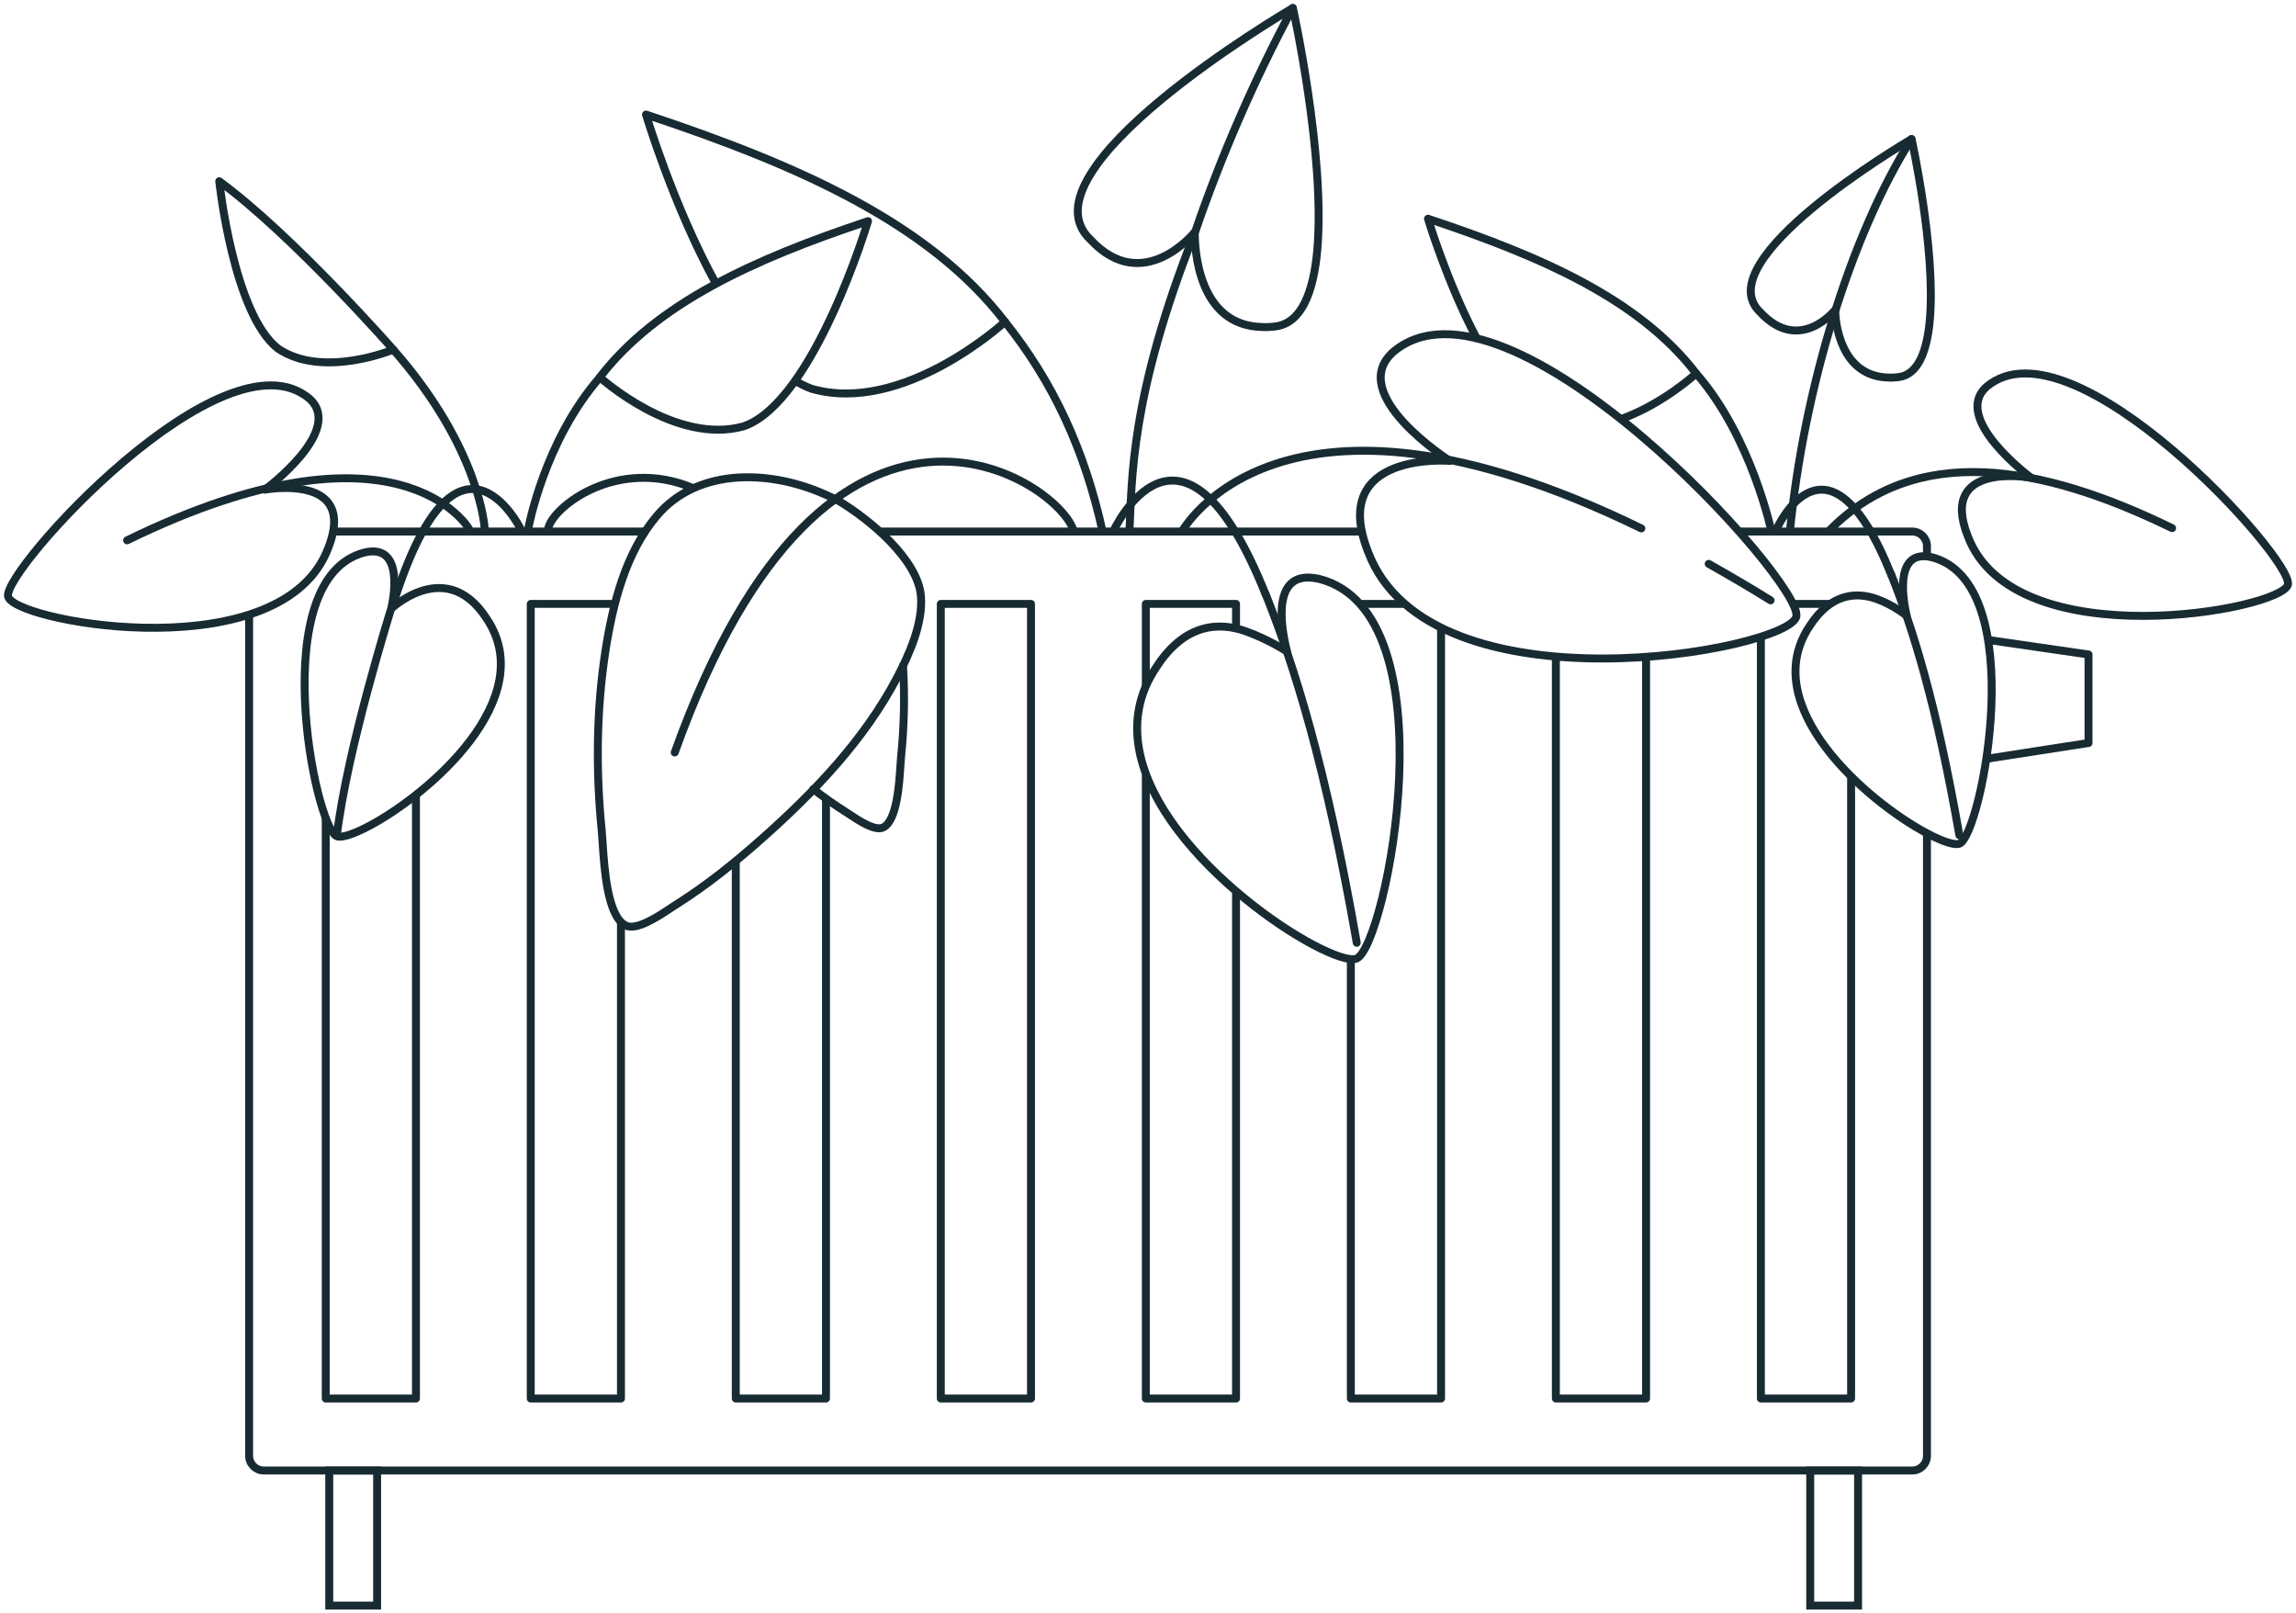 <svg width="289" height="203" viewBox="0 0 289 203" fill="none" xmlns="http://www.w3.org/2000/svg">
<path d="M227.855 185.062H233.879V202.062H227.855V185.062Z" stroke="#182B33"/>
<path d="M41.445 185.062H47.468V202.062H41.445V185.062Z" stroke="#182B33"/>
<path d="M41.957 66.895H81.168M31.358 77.395V183.214C31.358 184.234 32.185 185.061 33.206 185.061H240.701C241.721 185.061 242.549 184.234 242.549 183.214L242.549 104.884M110.739 66.895H171.405M242.549 70L242.549 68.743C242.549 67.723 241.721 66.895 240.701 66.895H219" stroke="#182B33"/>
<path d="M52.355 100.121V176H41L41 103" stroke="#182B33" stroke-linejoin="round"/>
<path d="M77.5 76H66.806V176H78.161V116.02" stroke="#182B33" stroke-linejoin="round"/>
<path d="M103.968 100.5V176H92.613V108.42" stroke="#182B33" stroke-linejoin="round"/>
<path d="M118.419 76H129.774V176H118.419V76Z" stroke="#182B33" stroke-linejoin="round"/>
<path d="M144.226 86.352V76H155.581V79.111M144.226 97.5V176H155.581V112.186" stroke="#182B33" stroke-linejoin="round"/>
<path d="M170.032 176V176.5C169.756 176.5 169.532 176.276 169.532 176H170.032ZM181.387 176H181.887C181.887 176.276 181.663 176.5 181.387 176.5V176ZM176.5 75.5H177V76.5H176.5V75.5ZM170.032 175.5H181.387V176.5H170.032V175.5ZM180.887 176V79H181.887V176H180.887ZM176.5 76.5H171V75.5H176.5V76.5ZM170.532 120.715V176H169.532V120.715H170.532Z" fill="#182B33"/>
<path d="M207.194 82.683V176H195.839V82.623" stroke="#182B33" stroke-linejoin="round"/>
<path d="M230.5 76H226M233 97.5V176H221.645V80.209" stroke="#182B33" stroke-linejoin="round"/>
<path d="M250 95.5L262.885 93.505V82.368L250 80.5" stroke="#182B33" stroke-linejoin="round"/>
<path fill-rule="evenodd" clip-rule="evenodd" d="M237.718 47.517C231.637 47.382 230.989 40.48 231 39C231 39 226.533 44.634 221.564 39.294C214.691 32.802 239.709 18.029 240.592 17.514C240.595 17.507 240.598 17.502 240.601 17.497H240.612C240.612 17.497 243.685 31.363 242.911 40.236C242.564 44.196 241.442 47.158 238.963 47.461C238.525 47.517 238.11 47.539 237.718 47.517Z" stroke="#182B33" stroke-linejoin="round"/>
<path d="M255.656 60.125C255.656 60.125 245.503 52.631 250.091 48.638C260.872 39.663 288.704 70.356 287.986 73.564C287.268 76.773 253.468 82.92 247.679 67.45C243.944 57.96 255.656 60.125 255.656 60.125V60.125Z" stroke="#182B33" stroke-linejoin="round"/>
<path d="M204 52.75C209.329 50.86 213.5 47 213.5 47C206.365 37.722 194.192 32.327 179.743 27.525C179.743 27.525 182.106 35.445 185.865 42.57" stroke="#182B33" stroke-linejoin="round"/>
<path d="M273.622 66.015C273.871 66.136 273.974 66.435 273.853 66.683C273.732 66.932 273.432 67.035 273.184 66.914L273.622 66.015ZM229.603 66.718C235.235 60.817 242.147 58.631 249.7 58.934C257.233 59.235 265.406 62.01 273.622 66.015L273.184 66.914C265.022 62.935 256.994 60.227 249.66 59.933C242.348 59.64 235.73 61.746 230.326 67.409L229.603 66.718Z" fill="#182B33"/>
<path d="M223.685 66.455C223.685 66.455 230.057 52.365 238.044 72.322" stroke="#182B33" stroke-linecap="round" stroke-linejoin="round"/>
<path d="M213.124 47.329C212.942 47.121 212.963 46.806 213.171 46.624C213.379 46.442 213.694 46.463 213.876 46.671L213.124 47.329ZM223 67C222.51 67.102 222.51 67.102 222.51 67.102C222.51 67.102 222.51 67.102 222.51 67.102C222.51 67.102 222.51 67.101 222.51 67.101C222.51 67.099 222.51 67.097 222.509 67.095C222.508 67.09 222.506 67.082 222.504 67.071C222.499 67.049 222.492 67.016 222.482 66.972C222.463 66.885 222.433 66.754 222.393 66.585C222.312 66.246 222.188 65.752 222.018 65.133C221.677 63.894 221.151 62.159 220.407 60.176C218.917 56.202 216.567 51.265 213.124 47.329L213.876 46.671C217.433 50.735 219.833 55.798 221.343 59.824C222.099 61.841 222.635 63.606 222.982 64.867C223.156 65.498 223.282 66.004 223.365 66.353C223.407 66.527 223.438 66.662 223.458 66.754C223.468 66.801 223.476 66.836 223.481 66.86C223.484 66.872 223.486 66.881 223.487 66.888C223.488 66.891 223.488 66.893 223.489 66.895C223.489 66.896 223.489 66.897 223.489 66.897C223.489 66.897 223.489 66.898 223.489 66.898C223.489 66.898 223.489 66.898 223 67Z" fill="#182B33"/>
<path d="M240.178 17.241C240.326 17.008 240.635 16.939 240.868 17.087C241.102 17.234 241.171 17.543 241.023 17.776L240.178 17.241ZM224.784 67.016C226.508 48.896 232.525 29.315 240.178 17.241L241.023 17.776C233.475 29.684 227.492 49.103 225.779 67.111L224.784 67.016Z" fill="#182B33"/>
<path d="M239.998 77.491C239.796 76.626 238.001 68.92 243.154 70.127C255.696 73.347 249.447 104.98 246.654 106.169C246.071 106.416 244.534 105.922 242.548 104.868C235.032 100.874 221.077 88.848 227.763 78.819C230.489 74.567 233.753 74.511 236.199 75.375C238.308 76.116 240 77.5 240 77.5L239.998 77.491Z" stroke="#182B33" stroke-linecap="round" stroke-linejoin="round"/>
<path d="M238.055 72.322C240.781 79.132 243.709 88.443 246.626 105.113" stroke="#182B33" stroke-linecap="round" stroke-linejoin="round"/>
<path fill-rule="evenodd" clip-rule="evenodd" d="M38.908 50.136C43.497 54.129 33.344 61.623 33.344 61.623C33.344 61.623 39.932 60.405 41.65 63.8C41.816 64.127 41.936 64.496 42.001 64.914C42.161 65.942 41.985 67.261 41.321 68.948C35.655 84.09 3.155 78.522 1.104 75.27C1.059 75.2 1.029 75.13 1.014 75.062C0.296 71.854 28.128 41.161 38.908 50.136Z" stroke="#182B33" stroke-linejoin="round"/>
<path d="M75.5 47.475C82.635 38.198 94.808 32.633 109.257 27.832C109.257 27.832 102.504 50.47 93.664 53.634C85.015 56.113 75.5 47.475 75.5 47.475Z" stroke="#182B33" stroke-linejoin="round"/>
<path d="M61 66.5C61 66.5 60.5 56.5 49.5 44" stroke="#182B33" stroke-linecap="round" stroke-linejoin="round"/>
<path d="M49.5 43.999C49.5 43.999 36.885 29.625 27.596 22.805C27.596 22.805 29.369 39.542 35.012 43.884C40.666 47.687 49.5 43.999 49.5 43.999Z" stroke="#182B33" stroke-linejoin="round"/>
<path d="M59 66.499C59 66.499 50.148 51.352 16 67.999" stroke="#182B33" stroke-linecap="round" stroke-linejoin="round"/>
<path d="M65.5 66.499C65.5 66.499 57.5 50.499 49.5 75.999" stroke="#182B33" stroke-linecap="round" stroke-linejoin="round"/>
<path d="M66.5 66.499C66.5 66.499 68.5 55.499 75.5 47.499" stroke="#182B33" stroke-linecap="round" stroke-linejoin="round"/>
<path d="M102.377 99.315C103.714 100.349 105.092 101.328 106.521 102.221C106.646 102.299 106.804 102.404 106.987 102.527C108.121 103.283 110.207 104.675 111.221 104.105C112.895 103.173 113.182 98.764 113.34 96.337C113.368 95.902 113.393 95.53 113.42 95.254C113.801 91.455 113.902 87.593 113.662 83.765" stroke="#182B33" stroke-linecap="round" stroke-linejoin="round"/>
<path d="M69 66.499C69.57 63.804 77.666 57.424 87.2 61.41" stroke="#182B33" stroke-linecap="round" stroke-linejoin="round"/>
<path d="M49.229 76.618C49.24 76.595 49.251 76.55 49.251 76.55C49.442 75.732 51.057 68.316 45.886 69.528C33.344 72.748 39.592 104.046 42.386 105.235M49.229 76.618C49.229 76.618 43.687 94.286 42.386 105.235M49.229 76.618C49.229 76.618 50.732 75.182 52.841 74.442C55.287 73.578 58.551 73.634 61.277 77.885C67.963 87.914 54.008 99.94 46.492 103.934C44.506 104.988 42.969 105.482 42.386 105.235" stroke="#182B33" stroke-linecap="round" stroke-linejoin="round"/>
<path d="M182.5 58C182.5 58 169.278 49.59 175.416 44.248C189.836 32.243 227.067 73.3 226.106 77.592C225.146 81.883 179.932 90.107 172.189 69.413C167.192 56.718 182.5 58 182.5 58Z" stroke="#182B33" stroke-linejoin="round"/>
<path d="M90.115 35.684C84.731 25.878 81.312 14.416 81.312 14.416C100.639 20.839 116.956 28.09 126.5 40.5C126.5 40.5 113.74 52.246 102.17 48.93C101.474 48.681 100.788 48.342 100.112 47.923" stroke="#182B33" stroke-linejoin="round"/>
<path d="M215.076 70.96C217.582 72.371 220.178 73.886 222.864 75.552" stroke="#182B33" stroke-linecap="round" stroke-linejoin="round"/>
<path d="M206.818 66.053C207.066 66.174 207.169 66.474 207.048 66.722C206.927 66.97 206.628 67.073 206.379 66.952L206.818 66.053ZM148.72 66.968C148.279 66.732 148.28 66.731 148.28 66.73C148.28 66.73 148.28 66.729 148.281 66.729C148.281 66.728 148.282 66.726 148.283 66.724C148.285 66.72 148.288 66.715 148.292 66.708C148.299 66.695 148.31 66.677 148.323 66.653C148.351 66.606 148.39 66.539 148.444 66.453C148.55 66.282 148.711 66.039 148.93 65.74C149.368 65.14 150.042 64.317 150.994 63.403C152.898 61.574 155.914 59.386 160.373 57.91C169.297 54.956 183.906 54.884 206.818 66.053L206.379 66.952C183.612 55.853 169.282 56.014 160.687 58.859C156.386 60.283 153.496 62.387 151.686 64.124C150.781 64.994 150.144 65.772 149.737 66.33C149.533 66.608 149.387 66.832 149.292 66.983C149.245 67.058 149.211 67.116 149.189 67.154C149.178 67.172 149.17 67.186 149.166 67.195C149.163 67.199 149.162 67.202 149.161 67.204C149.16 67.204 149.16 67.205 149.16 67.205C149.16 67.205 149.16 67.205 149.16 67.205C149.16 67.205 149.16 67.204 148.72 66.968Z" fill="#182B33"/>
<path d="M159.762 74.599C159.864 74.856 159.74 75.147 159.483 75.249C159.227 75.352 158.936 75.227 158.833 74.971L159.762 74.599ZM140.09 66.937C139.634 66.731 139.634 66.73 139.634 66.73C139.634 66.73 139.635 66.729 139.635 66.729C139.635 66.728 139.636 66.727 139.636 66.725C139.638 66.723 139.64 66.719 139.642 66.713C139.647 66.703 139.653 66.689 139.662 66.67C139.68 66.633 139.706 66.579 139.74 66.51C139.808 66.373 139.908 66.177 140.038 65.939C140.299 65.462 140.684 64.813 141.182 64.118C142.166 62.743 143.634 61.126 145.503 60.385C146.447 60.011 147.494 59.86 148.62 60.079C149.744 60.298 150.913 60.88 152.116 61.918C154.508 63.983 157.081 67.9 159.762 74.599L158.833 74.971C156.172 68.322 153.673 64.584 151.462 62.675C150.363 61.726 149.348 61.24 148.429 61.061C147.513 60.882 146.66 61.002 145.871 61.315C144.273 61.949 142.943 63.375 141.995 64.7C141.526 65.355 141.162 65.969 140.915 66.419C140.792 66.644 140.698 66.827 140.636 66.953C140.605 67.016 140.582 67.065 140.567 67.097C140.559 67.113 140.553 67.125 140.55 67.133C140.548 67.137 140.547 67.139 140.546 67.141C140.546 67.142 140.545 67.142 140.545 67.143C140.545 67.143 140.545 67.143 140.545 67.143C140.545 67.143 140.545 67.143 140.09 66.937Z" fill="#182B33"/>
<path d="M126.11 40.812C125.937 40.597 125.972 40.282 126.188 40.11C126.403 39.937 126.718 39.972 126.89 40.188L126.11 40.812ZM138.313 67.075C136.027 56.676 132.058 48.248 126.11 40.812L126.89 40.188C132.942 47.752 136.973 56.324 139.289 66.86L138.313 67.075Z" fill="#182B33"/>
<path d="M105.5 62.999C104.675 62.579 103.402 61.999 102.516 61.669C95.823 59.133 87.555 59.178 82.693 64.895C78.717 69.577 77.111 76.075 76.195 82.002C75.055 89.445 74.995 97.114 75.745 104.602C75.782 104.971 75.814 105.468 75.852 106.05C76.063 109.297 76.447 115.194 78.686 116.441L78.686 116.442C80.042 117.204 82.833 115.342 84.349 114.331C84.594 114.167 84.806 114.026 84.974 113.921C88.935 111.445 92.611 108.474 96.093 105.368C102.576 99.605 108.893 92.973 112.945 85.215C114.49 82.258 116.201 78.417 115.916 74.98C115.511 70.433 109.567 65.43 105.5 62.999ZM105.5 62.999C105.426 63.05 105.574 62.948 105.5 62.999Z" stroke="#182B33" stroke-linecap="round" stroke-linejoin="round"/>
<path d="M85.4 94.867C85.306 95.127 85.02 95.262 84.76 95.169C84.5 95.076 84.365 94.79 84.458 94.53L85.4 94.867ZM134.695 67.086C134.564 66.465 134.037 65.563 133.092 64.55C132.161 63.551 130.866 62.49 129.279 61.544C126.104 59.651 121.793 58.237 116.932 58.666C107.254 59.52 95.12 67.725 85.4 94.867L84.458 94.53C94.23 67.245 106.586 58.575 116.844 57.67C121.951 57.219 126.469 58.705 129.791 60.685C131.452 61.675 132.822 62.794 133.824 63.868C134.812 64.928 135.486 65.992 135.673 66.879L134.695 67.086Z" fill="#182B33"/>
<path fill-rule="evenodd" clip-rule="evenodd" d="M158.865 41.156C150.731 40.976 150.371 31.192 150.386 29.212C150.386 29.212 143.903 37.3 137.256 30.157C128.061 21.471 161.545 1.701 162.709 1.022C162.714 1.013 162.718 1.006 162.721 1H162.736C162.736 1 166.848 19.548 165.812 31.417C165.347 36.715 163.846 40.676 160.53 41.081C159.945 41.156 159.39 41.186 158.865 41.156Z" stroke="#182B33" stroke-linejoin="round"/>
<path d="M162.281 0.779C162.412 0.535 162.715 0.444 162.958 0.575C163.201 0.706 163.292 1.01 163.161 1.253L162.281 0.779ZM150.5 29L150.973 29.162C150.97 29.17 150.968 29.177 150.965 29.184L150.5 29ZM150.027 28.838C153.19 19.615 157.398 9.843 162.281 0.779L163.161 1.253C158.306 10.267 154.119 19.989 150.973 29.162L150.027 28.838ZM141.663 66.957C142.001 60.46 141.667 49.893 150.035 28.816L150.965 29.184C142.658 50.107 142.998 60.54 142.661 67.008L141.663 66.957Z" fill="#182B33"/>
<path fill-rule="evenodd" clip-rule="evenodd" d="M162 82C161.745 80.905 159.163 71.243 166.081 72.863C182.857 77.17 174.501 119.031 170.764 120.627L170.764 120.63C169.984 120.96 167.928 120.299 165.272 118.889C155.218 113.547 136.55 97.46 145.494 84.045C149.14 78.357 153.507 78.282 156.778 79.438C159.567 80.417 161.955 81.957 162 82Z" stroke="#182B33" stroke-linecap="round" stroke-linejoin="round"/>
<path d="M159.313 74.785C162.959 83.894 166.876 96.349 170.777 118.648" stroke="#182B33" stroke-linecap="round" stroke-linejoin="round"/>
</svg>
